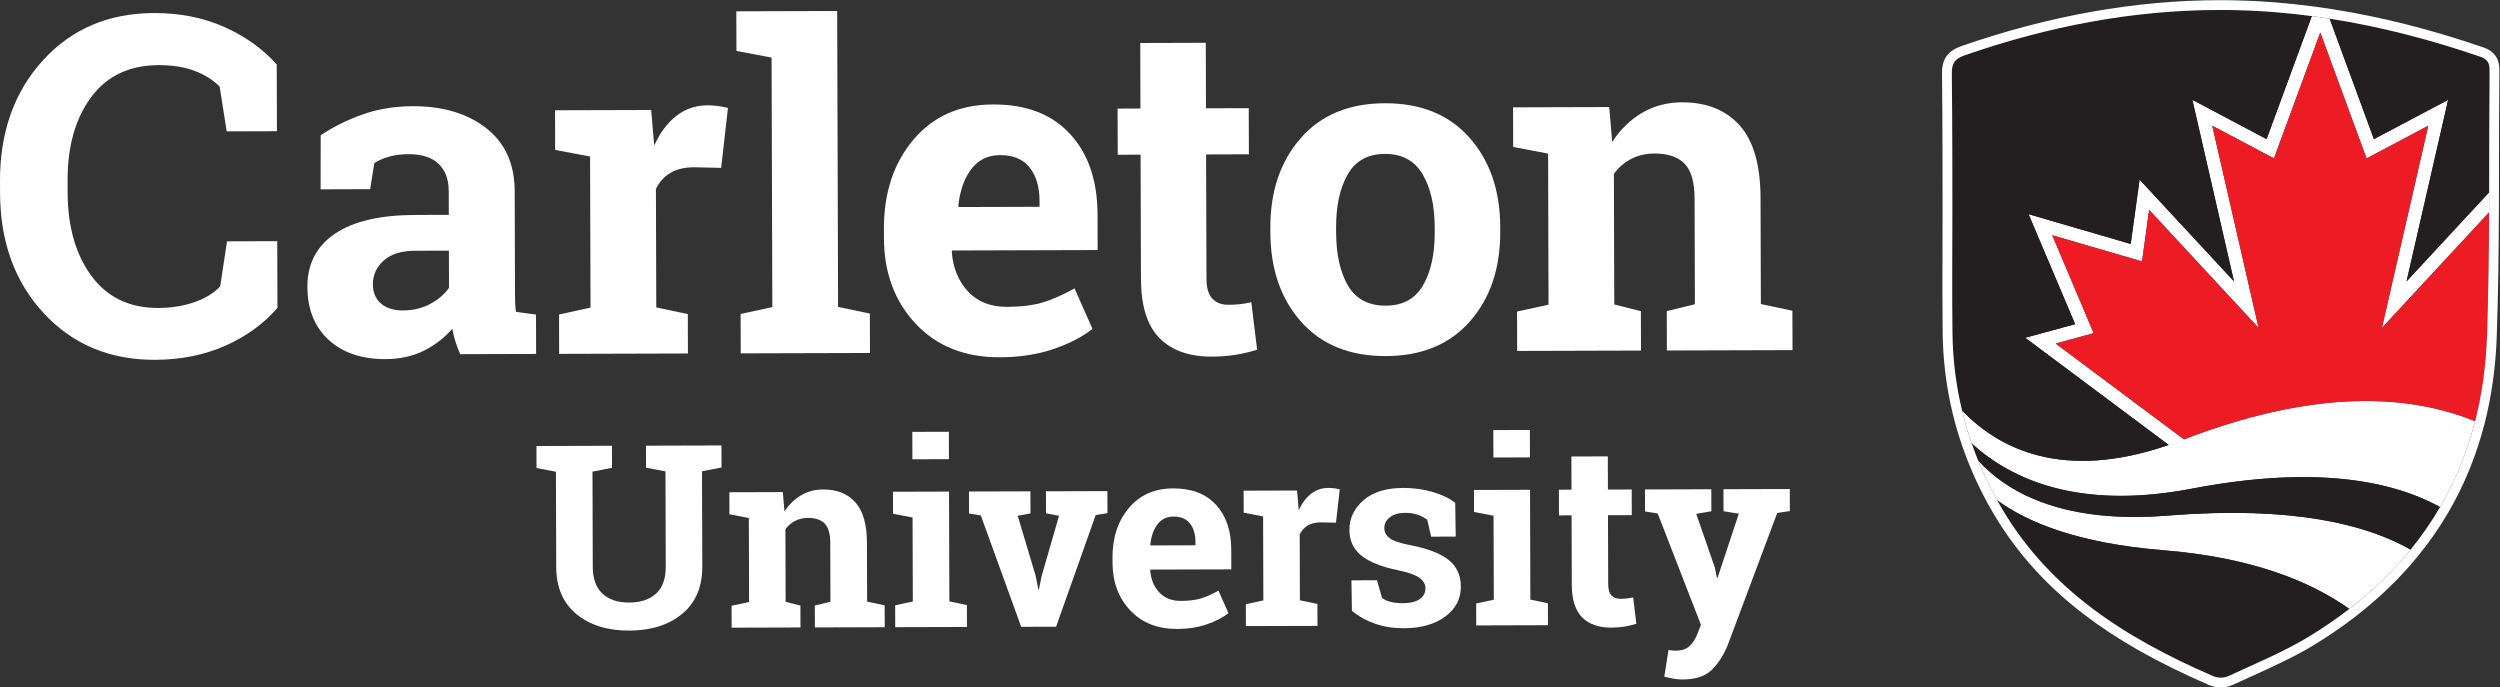 <?xml version="1.0" encoding="UTF-8" standalone="no"?>
<!-- Created with Inkscape (http://www.inkscape.org/) -->

<svg
   version="1.1"
   id="svg2"
   xml:space="preserve"
   width="1703.72"
   height="468.48"
   viewBox="0 0 1703.72 468.48"
   sodipodi:docname="B_Logo_H-CMYKRedBlackWhiteoonDark_130821.eps"
   xmlns:inkscape="http://www.inkscape.org/namespaces/inkscape"
   xmlns:sodipodi="http://sodipodi.sourceforge.net/DTD/sodipodi-0.dtd"
   xmlns="http://www.w3.org/2000/svg"
   xmlns:svg="http://www.w3.org/2000/svg"><rect x="0" y="0" width="1703.72" height="468.48" fill="#333333" stroke="none"/><defs
     id="defs6" /><sodipodi:namedview
     id="namedview4"
     pagecolor="#ffffff"
     bordercolor="#666666"
     borderopacity="1.0"
     inkscape:pageshadow="2"
     inkscape:pageopacity="0.0"
     inkscape:pagecheckerboard="0" /><g
     id="g8"
     inkscape:groupmode="layer"
     inkscape:label="ink_ext_XXXXXX"
     transform="matrix(1.333,0,0,-1.333,0,468.48)"><g
       id="g10"
       transform="scale(0.1)"><path
         d="m 1415.78,2843.66 -256.8,-0.74 -36.16,229.45 c -34.04,33.81 -76.94,60.52 -128.644,80.11 -51.727,19.54 -112.715,29.24 -182.918,29.04 C 661.352,3181.08 546.129,3126.3 465.598,3017.18 385.043,2908.07 345.039,2765.94 345.547,2590.8 l 0.18,-60.35 c 0.527,-175.14 41.175,-317.43 121.972,-426.83 80.797,-109.47 194.563,-163.93 341.317,-163.49 67.836,0.16 129.933,10.23 186.293,30.12 56.331,19.85 99.861,46.82 130.521,80.86 l 34.83,229.69 256.8,0.75 1.01,-340.81 c -69.21,-80.7 -157.57,-145.02 -265.11,-193.09 -107.56,-48.02 -227.993,-72.28 -361.325,-72.69 -231.148,-0.68 -420.738,78.84 -568.746,238.57 C 75.305,2073.26 0.914,2278.54 0.188,2529.43 l -0.184,57.98 C -0.723,2837.5 72.047,3043.24 218.297,3204.61 364.566,3366 554.055,3447.02 786.801,3447.7 c 133.308,0.41 253.709,-23.49 361.139,-71.72 107.42,-48.19 196.38,-112.02 266.83,-191.51 l 1.01,-340.81"
         style="fill:#ffffff;fill-opacity:1;fill-rule:nonzero;stroke:none"
         id="path12" /><path
         d="m 2061.09,1927.38 c 50.63,0.15 96.66,11.2 138.02,33.18 41.37,22.03 73.52,49.55 96.44,82.62 l -0.57,189.93 -171.5,-0.51 c -71.35,-0.24 -125.4,-17.11 -162.15,-50.53 -36.73,-33.5 -55.03,-73.69 -54.89,-120.49 0.13,-42.23 13.84,-75.14 41.17,-98.85 27.29,-23.71 65.13,-35.51 113.48,-35.35 z m 291.87,-223.59 c -9.28,20.68 -17.4,41.95 -24.36,63.82 -6.98,21.86 -12.42,43.84 -16.32,66.14 -39.77,-46.17 -88.2,-83.56 -145.27,-112.11 -57.08,-28.51 -122.45,-42.94 -196.12,-43.18 -122,-0.35 -218.99,32.56 -290.93,98.7 -71.96,66.18 -108.08,156.43 -108.44,270.78 -0.33,116.63 46.21,206.92 139.64,270.89 93.43,63.98 230.69,96.23 411.79,96.78 l 171.5,0.51 -0.37,122.02 c -0.18,59.84 -17.58,106.21 -52.2,139.1 -34.63,32.89 -85.71,49.25 -153.22,49.05 -38.38,-0.11 -72.51,-4.66 -102.42,-13.56 -29.9,-8.91 -54.05,-19.55 -72.41,-31.87 l -21.49,-133.58 -253.22,-0.75 0.33,276.26 c 61.27,41.6 131.58,76.74 210.91,105.37 79.33,28.61 165.81,43.07 259.43,43.35 154.25,0.45 279.61,-36.98 376.14,-112.24 96.52,-75.33 145.01,-182.82 145.42,-322.47 l 1.51,-514.5 c 0.06,-19.19 0.3,-37.24 0.75,-54.11 0.41,-16.87 1.81,-32.99 4.17,-48.32 l 102.47,-13.53 0.61,-201.41 -387.9,-1.14"
         style="fill:#ffffff;fill-opacity:1;fill-rule:nonzero;stroke:none"
         id="path14" /><path
         d="m 2858,1906.77 161.04,35.04 -2.28,772.32 -178.5,34.01 -0.61,202.57 491.49,1.45 15.49,-181.8 c 28.96,64.52 66.44,114.9 112.37,151.11 45.93,36.2 99.21,54.39 159.82,54.56 17.66,0.06 36.26,-1.24 55.84,-3.87 19.58,-2.64 35.88,-5.84 48.96,-9.61 l -34.78,-306.31 -138.14,3.07 c -49.12,-0.16 -89.76,-9.89 -121.92,-29.16 -32.19,-19.29 -56.67,-46.58 -73.44,-81.95 l 1.79,-605.41 161.26,-34.09 0.59,-201.41 -658.38,-1.93 -0.6,201.41"
         style="fill:#ffffff;fill-opacity:1;fill-rule:nonzero;stroke:none"
         id="path16" /><path
         d="m 3765.01,3254.07 -0.61,202.59 515.66,1.52 4.62,-1512.75 162.4,-34.1 0.59,-201.41 -660.68,-1.92 -0.61,201.41 162.19,35.03 -3.91,1275.63 -179.65,34"
         style="fill:#ffffff;fill-opacity:1;fill-rule:nonzero;stroke:none"
         id="path18" /><path
         d="m 5112.52,2721.38 c -62.15,-0.18 -111.21,-24.11 -147.13,-71.8 -35.92,-47.68 -58,-110.26 -66.2,-187.81 l 3.46,-5.72 412.07,1.22 -0.08,29.92 c -0.22,71.33 -17.07,128.27 -50.57,170.76 -33.5,42.49 -84.03,63.64 -151.55,63.43 z m 0.02,-1033.56 c -179.57,-0.51 -323.26,56.63 -431,171.41 -107.78,114.78 -161.93,260.83 -162.44,438.05 l -0.14,46.05 c -0.55,184.94 49.82,337.43 151.16,457.42 101.31,120 237.52,179.88 408.66,179.61 168.04,0.51 298.63,-49.77 391.79,-150.79 93.13,-101 139.99,-237.84 140.5,-410.5 l 0.53,-183.01 -743.55,-2.2 -2.3,-6.88 c 6.39,-82.11 34.01,-149.55 82.91,-202.36 48.88,-52.81 115.14,-79.08 198.77,-78.84 74.44,0.24 136.2,7.86 185.25,23 49.08,15.1 102.71,38.85 160.95,71.26 l 91.54,-206.92 c -51.29,-40.82 -117.75,-75.15 -199.4,-103.03 -81.63,-27.84 -172.73,-41.95 -273.23,-42.27"
         style="fill:#ffffff;fill-opacity:1;fill-rule:nonzero;stroke:none"
         id="path20" /><path
         d="m 6164.55,3295.71 0.9,-334.85 218.7,0.64 0.71,-235.95 -218.7,-0.65 1.87,-634.26 c 0.14,-48.32 10.22,-82.81 30.24,-103.45 19.99,-20.69 46.89,-30.95 80.65,-30.83 23.02,0.04 43.18,1.06 60.42,3.02 17.28,1.97 36.63,5.31 58.1,9.99 l 29.49,-242.81 c -37.55,-11.6 -74.75,-20.37 -111.56,-26.23 -36.82,-5.86 -76.72,-8.85 -119.68,-9.01 -115.88,-0.31 -205.18,31.26 -267.9,94.77 -62.74,63.51 -94.3,164.33 -94.71,302.43 l -1.87,635.37 -116.89,-0.53 -0.71,235.96 116.89,0.53 -0.9,334.85 334.95,1.01"
         style="fill:#ffffff;fill-opacity:1;fill-rule:nonzero;stroke:none"
         id="path22" /><path
         d="m 6830.82,2327.52 c 0.33,-113.56 20.55,-204.67 60.65,-273.21 40.11,-68.58 104.66,-102.71 193.69,-102.44 86.7,0.28 150.11,34.96 190.18,104.17 40.09,69.17 59.97,160.16 59.63,272.98 l -0.07,24.18 c -0.34,110.5 -20.94,200.57 -61.82,270.3 -40.87,69.7 -105.05,104.43 -192.52,104.17 -87.48,-0.26 -151.08,-35.37 -190.76,-105.31 -39.71,-69.97 -59.39,-160.16 -59.06,-270.65 z m -336.17,23.18 c -0.55,185.69 50.98,337.96 154.6,456.84 103.63,118.85 247.14,178.56 430.54,179.11 184.17,0.53 328.4,-58.14 432.75,-175.97 104.32,-117.89 156.76,-270.07 157.31,-456.5 l 0.08,-24.18 c 0.55,-187.25 -51.01,-339.9 -154.62,-458.03 -103.64,-118.05 -246.77,-177.38 -429.38,-177.93 -184.94,-0.55 -329.57,57.92 -433.89,175.37 -104.34,117.54 -156.78,269.88 -157.33,457.11 l -0.06,24.18"
         style="fill:#ffffff;fill-opacity:1;fill-rule:nonzero;stroke:none"
         id="path24" /><path
         d="m 7755.81,1921.75 161.04,35.04 -2.28,772.32 -178.5,34.01 -0.61,202.57 491.49,1.45 15.48,-178.36 c 41.24,63.8 92.13,113.46 152.67,148.93 60.49,35.47 128.34,53.33 203.57,53.56 125.83,0.37 224.16,-38.87 295,-117.69 70.82,-78.83 106.5,-202.65 106.99,-371.48 l 1.62,-542.09 161.24,-34.09 0.61,-201.41 -642.28,-1.93 -0.61,201.41 143.79,35 -1.6,540.96 c -0.25,83.64 -17.32,142.88 -51.17,177.7 -33.88,34.82 -84.96,52.12 -153.26,51.93 -44.5,-0.14 -84.39,-9.28 -119.6,-27.41 -35.28,-18.15 -64.73,-43.75 -88.42,-76.82 l 1.96,-667.58 135.94,-34.17 0.59,-201.41 -633.05,-1.85 -0.61,201.41"
         style="fill:#ffffff;fill-opacity:1;fill-rule:nonzero;stroke:none"
         id="path26" /><path
         d="m 3128.48,1235.5 0.33,-112.61 -99.77,-19.53 1.44,-486.348 c 0.18,-61.461 16.84,-107.371 49.99,-137.793 33.16,-30.387 78.54,-45.469 136.13,-45.289 58.45,0.152 104.26,15.41 137.45,45.832 33.19,30.347 49.7,76.508 49.52,138.379 l -1.44,486.349 -99.26,18.91 -0.32,112.61 385.87,1.13 0.33,-112.61 -99.77,-19.5 1.44,-486.35 c 0.31,-104.52 -33.91,-185.301 -102.64,-242.211 -68.73,-56.938 -158.98,-85.578 -270.75,-85.91 -111.35,-0.36 -201.34,27.773 -269.99,84.312 -68.63,56.508 -103.11,137.059 -103.42,241.59 l -1.44,486.349 -99.25,18.91 -0.33,112.62 99.19,0.29 186.86,0.54 99.83,0.33"
         style="fill:#ffffff;fill-opacity:1;fill-rule:nonzero;stroke:none"
         id="path28" /><path
         d="m 3740.12,417.539 89.53,19.449 -1.27,429.371 -99.24,18.911 -0.33,112.652 273.25,0.797 8.61,-99.168 c 22.93,35.488 51.21,63.07 84.87,82.808 33.64,19.751 71.36,29.661 113.18,29.771 69.96,0.22 124.64,-21.61 164.02,-65.4 39.37,-43.832 59.2,-112.691 59.48,-206.539 l 0.89,-301.41 89.65,-18.91 0.32,-112 -357.07,-1.062 -0.33,112 79.94,19.421 -0.9,300.758 c -0.13,46.492 -9.62,79.422 -28.45,98.801 -18.83,19.313 -47.23,28.973 -85.19,28.859 -24.75,-0.066 -46.93,-5.168 -66.52,-15.269 -19.59,-10.047 -35.98,-24.297 -49.14,-42.699 l 1.1,-371.141 75.56,-18.949 0.33,-111.988 -351.96,-1.063 -0.33,112"
         style="fill:#ffffff;fill-opacity:1;fill-rule:nonzero;stroke:none"
         id="path30" /><path
         d="m 4851.4,1166.97 -186.86,-0.55 -0.42,140.16 186.86,0.55 z m -274.89,-746.958 90.18,19.457 -1.28,429.371 -99.88,18.898 -0.33,112.662 286.69,0.84 1.66,-561.228 89.65,-18.903 0.32,-112 -366.68,-1.089 -0.33,111.992"
         style="fill:#ffffff;fill-opacity:1;fill-rule:nonzero;stroke:none"
         id="path32" /><path
         d="m 5268.28,889.93 -65.24,-12.348 92.43,-309.473 12.35,-65.211 h 3.85 l 13.24,65.293 89.31,309.348 -66.58,12.609 -0.33,112.652 314.2,0.95 0.33,-112.648 -60.13,-9.77 -202.45,-570.801 -178.54,-0.511 -206.47,569.562 -60.18,9.398 -0.32,112.66 314.21,0.94 0.32,-112.65"
         style="fill:#ffffff;fill-opacity:1;fill-rule:nonzero;stroke:none"
         id="path34" /><path
         d="m 5999.25,873.609 c -34.56,-0.109 -61.83,-13.41 -81.79,-39.898 -19.98,-26.52 -32.25,-61.313 -36.81,-104.41 l 1.93,-3.211 229.09,0.66 -0.04,16.648 c -0.12,39.672 -9.5,71.332 -28.12,94.942 -18.63,23.648 -46.73,35.379 -84.26,35.269 z m 18.34,-574.589 c -99.82,-0.29 -179.71,31.441 -239.62,95.269 -59.92,63.801 -90.03,145.012 -90.32,243.563 l -0.07,25.57 c -0.3,102.82 27.71,187.598 84.04,254.348 56.33,66.671 132.06,100.01 227.2,99.82 93.43,0.3 166.05,-27.649 217.84,-83.789 51.78,-56.18 77.82,-132.262 78.1,-228.262 l 0.3,-101.758 -413.4,-1.199 -1.27,-3.82 c 3.55,-45.66 18.9,-83.18 46.09,-112.512 27.17,-29.371 64.02,-43.98 110.52,-43.828 41.37,0.148 75.71,4.367 102.99,12.789 27.27,8.379 57.1,21.598 89.47,39.598 l 50.91,-115.02 C 6251.84,357.09 6214.89,338 6169.5,322.48 6124.12,307 6073.47,299.16 6017.59,299.02"
         style="fill:#ffffff;fill-opacity:1;fill-rule:nonzero;stroke:none"
         id="path36" /><path
         d="m 6369.29,425.59 89.53,19.449 -1.27,429.371 -99.25,18.91 -0.33,112.65 273.25,0.8 8.61,-101.059 c 16.11,35.848 36.94,63.859 62.48,84.008 25.54,20.111 55.15,30.211 88.86,30.311 9.81,0.04 20.16,-0.69 31.04,-2.14 10.88,-1.5 19.95,-3.25 27.21,-5.36 l -19.33,-170.292 -76.8,1.711 c -27.3,-0.07 -49.9,-5.5 -67.78,-16.211 -17.89,-10.707 -31.51,-25.898 -40.83,-45.539 l 1,-336.609 89.64,-18.949 0.33,-111.993 -366.04,-1.058 -0.32,112"
         style="fill:#ffffff;fill-opacity:1;fill-rule:nonzero;stroke:none"
         id="path38" /><path
         d="m 7442.19,771.191 -125.43,-0.359 -20.1,86.309 c -12.83,10.199 -28.95,18.691 -48.39,25.468 -19.44,6.77 -40.89,10.129 -64.34,10.051 -32.85,-0.109 -58.85,-7.539 -78,-22.289 -19.16,-14.801 -28.71,-33.301 -28.64,-55.492 0.06,-20.91 9.29,-38.258 27.67,-52.027 18.38,-13.84 55.11,-26.012 110.17,-36.473 85.81,-16.828 149.45,-41.707 190.93,-74.649 41.47,-32.968 62.3,-78.441 62.48,-136.441 0.18,-62.301 -26.44,-113.238 -79.86,-152.84 -53.43,-39.64 -123.87,-59.57 -211.32,-59.859 -53.34,-0.149 -102.32,7.5 -146.94,22.949 -44.63,15.449 -84.26,37.602 -118.9,66.531 l -2.38,155.5 130.54,0.36 25.87,-90.168 c 11.11,-9.332 26.28,-16.223 45.49,-20.66 19.22,-4.372 39.27,-6.59 60.17,-6.52 37.98,0.109 66.86,6.988 86.66,20.727 19.79,13.73 29.66,32.281 29.58,55.742 -0.05,20.48 -10.13,38.179 -30.23,53.051 -20.1,14.859 -57.03,27.98 -110.82,39.347 -81.54,16.391 -143.14,40.84 -184.84,73.371 -41.69,32.539 -62.62,76.918 -62.79,133.239 -0.17,58 23.58,108.101 71.23,150.293 47.66,42.148 115.65,63.358 203.96,63.608 53.75,0.18 104.64,-6.92 152.69,-21.28 48.04,-14.391 85.73,-32.821 113.11,-55.34 l 2.43,-172.149"
         style="fill:#ffffff;fill-opacity:1;fill-rule:nonzero;stroke:none"
         id="path40" /><path
         d="m 7821.76,1176.12 -186.87,-0.55 -0.42,140.16 186.87,0.55 z m -274.89,-746.999 90.17,19.488 -1.27,429.371 -99.88,18.911 -0.33,112.649 286.69,0.84 1.66,-561.22 89.64,-18.949 0.33,-111.992 -366.68,-1.098 -0.33,112"
         style="fill:#ffffff;fill-opacity:1;fill-rule:nonzero;stroke:none"
         id="path42" /><path
         d="m 8219.88,1181.22 0.51,-169.56 121.59,0.36 0.38,-131.2 -121.59,-0.359 1.05,-352.602 c 0.07,-26.89 5.68,-46.089 16.8,-57.57 11.13,-11.48 26.07,-17.199 44.85,-17.117 12.8,0.027 24,0.617 33.59,1.668 9.6,1.101 20.37,2.949 32.31,5.539 l 16.4,-134.981 c -20.89,-6.449 -41.57,-11.296 -62.04,-14.578 -20.47,-3.238 -42.65,-4.922 -66.54,-4.988 -64.42,-0.184 -114.07,17.379 -148.94,52.68 -34.88,35.308 -52.42,91.379 -52.65,168.136 l -1.05,353.262 -64.44,-0.328 -0.38,131.198 64.44,0.33 -0.51,169.56 186.22,0.55"
         style="fill:#ffffff;fill-opacity:1;fill-rule:nonzero;stroke:none"
         id="path44" /><path
         d="m 9150.54,901.738 -64.6,-9.769 -252.71,-674.598 c -19.91,-49.949 -46.55,-91.883 -79.93,-125.66 -33.4,-33.812 -83.8,-50.82 -151.2,-51.039 -15.78,-0.043 -30.61,1.199 -44.48,3.75 -13.89,2.508 -30.21,6.078 -48.99,10.707 l 21.35,136.41 c 5.98,-0.879 12.17,-1.68 18.57,-2.551 6.4,-0.797 11.94,-1.238 16.63,-1.238 31.15,0.109 55.02,7.762 71.62,22.949 16.59,15.199 29.33,34.141 38.23,56.731 l 20.96,52.539 -221.19,569.519 -64.66,10.063 -0.33,112.649 339.16,1.02 0.33,-112.65 -77.39,-13.039 95.53,-276.172 9.74,-49.879 3.85,-0.621 108.46,327.321 -78.12,12.57 -0.32,112.65 339.16,0.99 0.33,-112.652"
         style="fill:#ffffff;fill-opacity:1;fill-rule:nonzero;stroke:none"
         id="path46" /><path
         d="m 12725.3,2428.81 -548,-590.96 236.9,1033.72 -315.5,-167.03 -236.5,643.48 -236.6,-643.48 -315.5,167.03 236.9,-1033.72 -559.7,603.56 -36.3,-263.55 -458.9,133.84 211.8,-500.57 -194.4,-53.03 655.8,-489.71 c 746.1,287.79 1214.2,204.19 1488.4,93 -40.3,-157.59 -100,-304.12 -178.9,-439.402 -22.1,12.114 -45.2,23.844 -69.8,34.981 -95.3,43.211 -209.8,78.261 -347.6,98.701 -53,7.86 -109.6,13.46 -169.6,16.64 -16.8,0.89 -33.8,1.58 -51.1,2.07 -33,0.93 -67,1.1 -102.1,0.5 -155,-2.67 -330.6,-20.65 -530.2,-58.93 -7.5,-1.45 -14.9,-2.66 -22.3,-4.01 -36.3,-6.59 -71.6,-12.108 -106,-16.608 -501.2,-65.543 -810.5,82.838 -995.9,252.078 -19.3,55.47 -35.9,111.69 -49.5,168.67 185.9,-194.02 513.6,-364.01 1056.7,-176.26 l -733.7,547.85 255.2,69.59 -237.9,562.16 522.1,-152.28 45.4,329.13 482.7,-520.49 -212.8,928.27 379.4,-200.85 231.3,629.05 c 30.4,-4.01 60.7,-8.4 91,-13.12 l 226.4,-615.93 379.4,200.85 -212.7,-928.27 422.5,455.68 -0.4,-102.65"
         style="fill:#ffffff;fill-opacity:1;fill-rule:nonzero;stroke:none"
         id="path48" /><path
         d="m 11085.5,878.781 c -516.9,-41.32 -808.2,102.828 -972.6,281.339 26.7,-65.51 57.2,-129.93 91.7,-193.179 1.8,-3.32 3.7,-6.543 5.6,-9.851 153.9,-112.981 412.4,-220.211 846.9,-255.371 456.1,-36.91 756.1,-159.719 953.4,-300.399 119.3,92.078 223.9,193.239 313.6,303.289 -223.4,127.321 -600.9,225.141 -1238.6,174.172"
         style="fill:#ffffff;fill-opacity:1;fill-rule:nonzero;stroke:none"
         id="path50" /><path
         d="m 10210.2,957.09 c 246.6,-446.012 643,-698.699 1101.1,-897.981 27.2,-11.84 56.8,-12.449 83.9,0 134.3,62.25 283.5,124.27 409.4,200.973 72.9,44.449 141.5,91.547 205.9,141.238 -197.3,140.68 -497.3,263.489 -953.4,300.399 -434.5,35.16 -693,142.39 -846.9,255.371"
         style="fill:#231f20;fill-opacity:1;fill-rule:nonzero;stroke:none"
         id="path52" /><path
         d="m 11204.4,1015.95 c -577.4,-110.759 -923.4,48.02 -1124.2,231.28 10.2,-29.24 21,-58.3 32.7,-87.11 164.4,-178.511 455.7,-322.659 972.6,-281.339 637.7,50.969 1015.2,-46.851 1238.6,-174.172 56.2,68.993 106.5,141.5 150.8,217.551 -244.4,134.21 -638.5,215.02 -1270.5,93.79"
         style="fill:#231f20;fill-opacity:1;fill-rule:nonzero;stroke:none"
         id="path54" /><path
         d="m 12515.9,3004.05 -212.7,-928.27 422.5,455.68 c 0.6,207.04 0.2,414.11 2.2,621.08 0.5,37.65 -8.5,58.71 -48.1,72.23 -251.9,86.41 -508.1,153.53 -769.7,194.36 l 226.4,-615.93 379.4,200.85"
         style="fill:#231f20;fill-opacity:1;fill-rule:nonzero;stroke:none"
         id="path56" /><path
         d="m 11087.4,1239.82 -733.7,547.85 255.2,69.59 -237.9,562.16 522.1,-152.28 45.4,329.13 482.7,-520.49 -212.8,928.27 379.4,-200.85 231.3,629.05 c -63.5,8.36 -127.4,15.21 -191.5,20.3 -543.4,43.04 -1069.8,-42.26 -1583,-220.71 -49.62,-17.36 -66.68,-39.5 -66.07,-92.21 2.92,-232.86 2.77,-698.88 2.77,-698.88 0,-209.95 -2.15,-419.9 0.46,-629.85 1.73,-135.31 18.34,-267.01 48.94,-394.97 185.9,-194.05 513.6,-363.84 1056.7,-176.11"
         style="fill:#231f20;fill-opacity:1;fill-rule:nonzero;stroke:none"
         id="path58" /><path
         d="m 12653.8,1361.34 c 34.8,135.8 55.2,279.81 60.6,432.19 7.5,211.63 10,423.44 10.9,635.28 l -548,-590.96 236.9,1033.72 -315.5,-167.03 -236.5,643.48 -236.6,-643.48 -315.5,167.03 236.9,-1033.72 -559.7,603.56 -36.3,-263.55 -458.9,133.84 211.8,-500.57 -194.4,-53.03 655.8,-489.71 c 746.2,287.83 1214.3,204.16 1488.5,92.95"
         style="fill:#ed1c24;fill-opacity:1;fill-rule:nonzero;stroke:none"
         id="path60" /><path
         d="m 11349.2,3513.55 c -429.1,0 -873.5,-78.89 -1321,-234.48 -70.74,-24.75 -100.52,-66.62 -99.67,-140.03 2.89,-229.91 2.77,-693.61 2.77,-698.27 0,-65.28 -0.21,-130.54 -0.42,-195.81 -0.45,-142.4 -0.92,-289.66 0.88,-434.68 1.76,-137.28 18.67,-273.75 50.25,-405.62 0.02,-0.09 0.05,-0.19 0.07,-0.28 0.01,-0.04 0.02,-0.07 0.03,-0.11 13.85,-57.8 30.99,-116.1 50.79,-173.27 0.1,-0.28 0.2,-0.57 0.3,-0.85 3.2,-8.5 6,-16.22 8.6,-23.43 8.7,-23.77 15.5,-42.54 24.8,-65.43 27.4,-67.37 59.1,-134.09 94.1,-198.31 1.2,-2.058 2.3,-4.121 3.5,-6.171 0.7,-1.289 1.5,-2.59 2.2,-3.911 119.5,-216.046 278,-398.238 484.6,-556.968 172.1,-132.239 375.6,-247.489 640.4,-362.668 C 11311.6,4.461 11332.6,0 11353.9,0 c 21.5,0 42.5,4.609 62.2,13.691 28.9,13.41 57.9,26.488 88.5,40.34 110.5,49.969 224.8,101.641 326,163.348 73.9,45.09 144.7,93.652 210.4,144.351 121.8,93.981 230.1,198.711 321.8,311.29 57.6,70.679 109.8,145.859 155,223.449 0.1,0.191 0.2,0.383 0.3,0.57 80.3,137.741 141.9,288.591 183.2,448.411 0.3,1.15 0.7,2.32 1,3.5 35.7,139.63 56.6,288.61 62,442.81 8.2,230.08 10.2,461.19 11,636.82 l 0.4,102.69 c 0.2,57.62 0.2,115.18 0.3,172.74 0.3,146.9 0.5,298.8 1.9,448.05 0.5,39.29 -7.5,94.64 -82,120.04 -269.8,92.57 -524.4,156.83 -778.1,196.43 -31.2,4.87 -62.2,9.34 -92.2,13.29 -65.7,8.65 -131,15.57 -194.1,20.58 -93.4,7.4 -188.4,11.15 -282.3,11.15 z m 0,-50 c 92.3,0 185.1,-3.6 278.4,-11 64.1,-5.09 128,-11.94 191.5,-20.3 30.4,-4.01 60.7,-8.4 91,-13.12 261.6,-40.83 517.8,-107.95 769.7,-194.36 39.6,-13.52 48.6,-34.58 48.1,-72.23 -2,-206.97 -1.6,-414.04 -2.2,-621.08 l -0.4,-102.65 c -0.9,-211.84 -3.4,-423.65 -10.9,-635.28 -5.4,-152.38 -25.8,-296.39 -60.6,-432.19 0,0.02 0,0.03 -0.1,0.05 -40.3,-157.52 -100,-303.99 -178.8,-439.23 v 0 c 0,-0.012 0,-0.031 0,-0.039 0,-0.039 -0.1,-0.09 -0.1,-0.133 v 0 c -44.3,-75.988 -94.6,-148.437 -150.7,-217.379 -89.7,-110.05 -194.3,-211.211 -313.6,-303.289 -64.4,-49.691 -133,-96.789 -205.9,-141.238 -125.9,-76.703 -275.1,-138.723 -409.4,-200.973 -13.4,-6.149 -27.3,-9.109 -41.3,-9.109 -14.4,0 -28.8,3.121 -42.6,9.109 -458.1,199.282 -854.5,451.969 -1101.1,897.981 -1.9,3.308 -3.8,6.531 -5.6,9.851 -34.5,63.249 -65,127.669 -91.7,193.179 -11.7,28.81 -19.4,50.91 -32.7,87.29 -19.3,55.42 -35.8,111.59 -49.5,168.52 v 0 c 0,0.01 0,0.01 0,0.02 0,0.04 0,0.09 0,0.13 v 0 c -30.7,127.91 -47.21,259.56 -48.94,394.82 -2.61,209.95 -0.46,419.9 -0.46,629.85 0,0 0.15,466.02 -2.77,698.88 -0.61,52.71 16.45,74.85 66.07,92.21 425.1,147.81 859.2,231.71 1304.6,231.71"
         style="fill:#ffffff;fill-opacity:1;fill-rule:nonzero;stroke:none"
         id="path62" /></g></g></svg>
